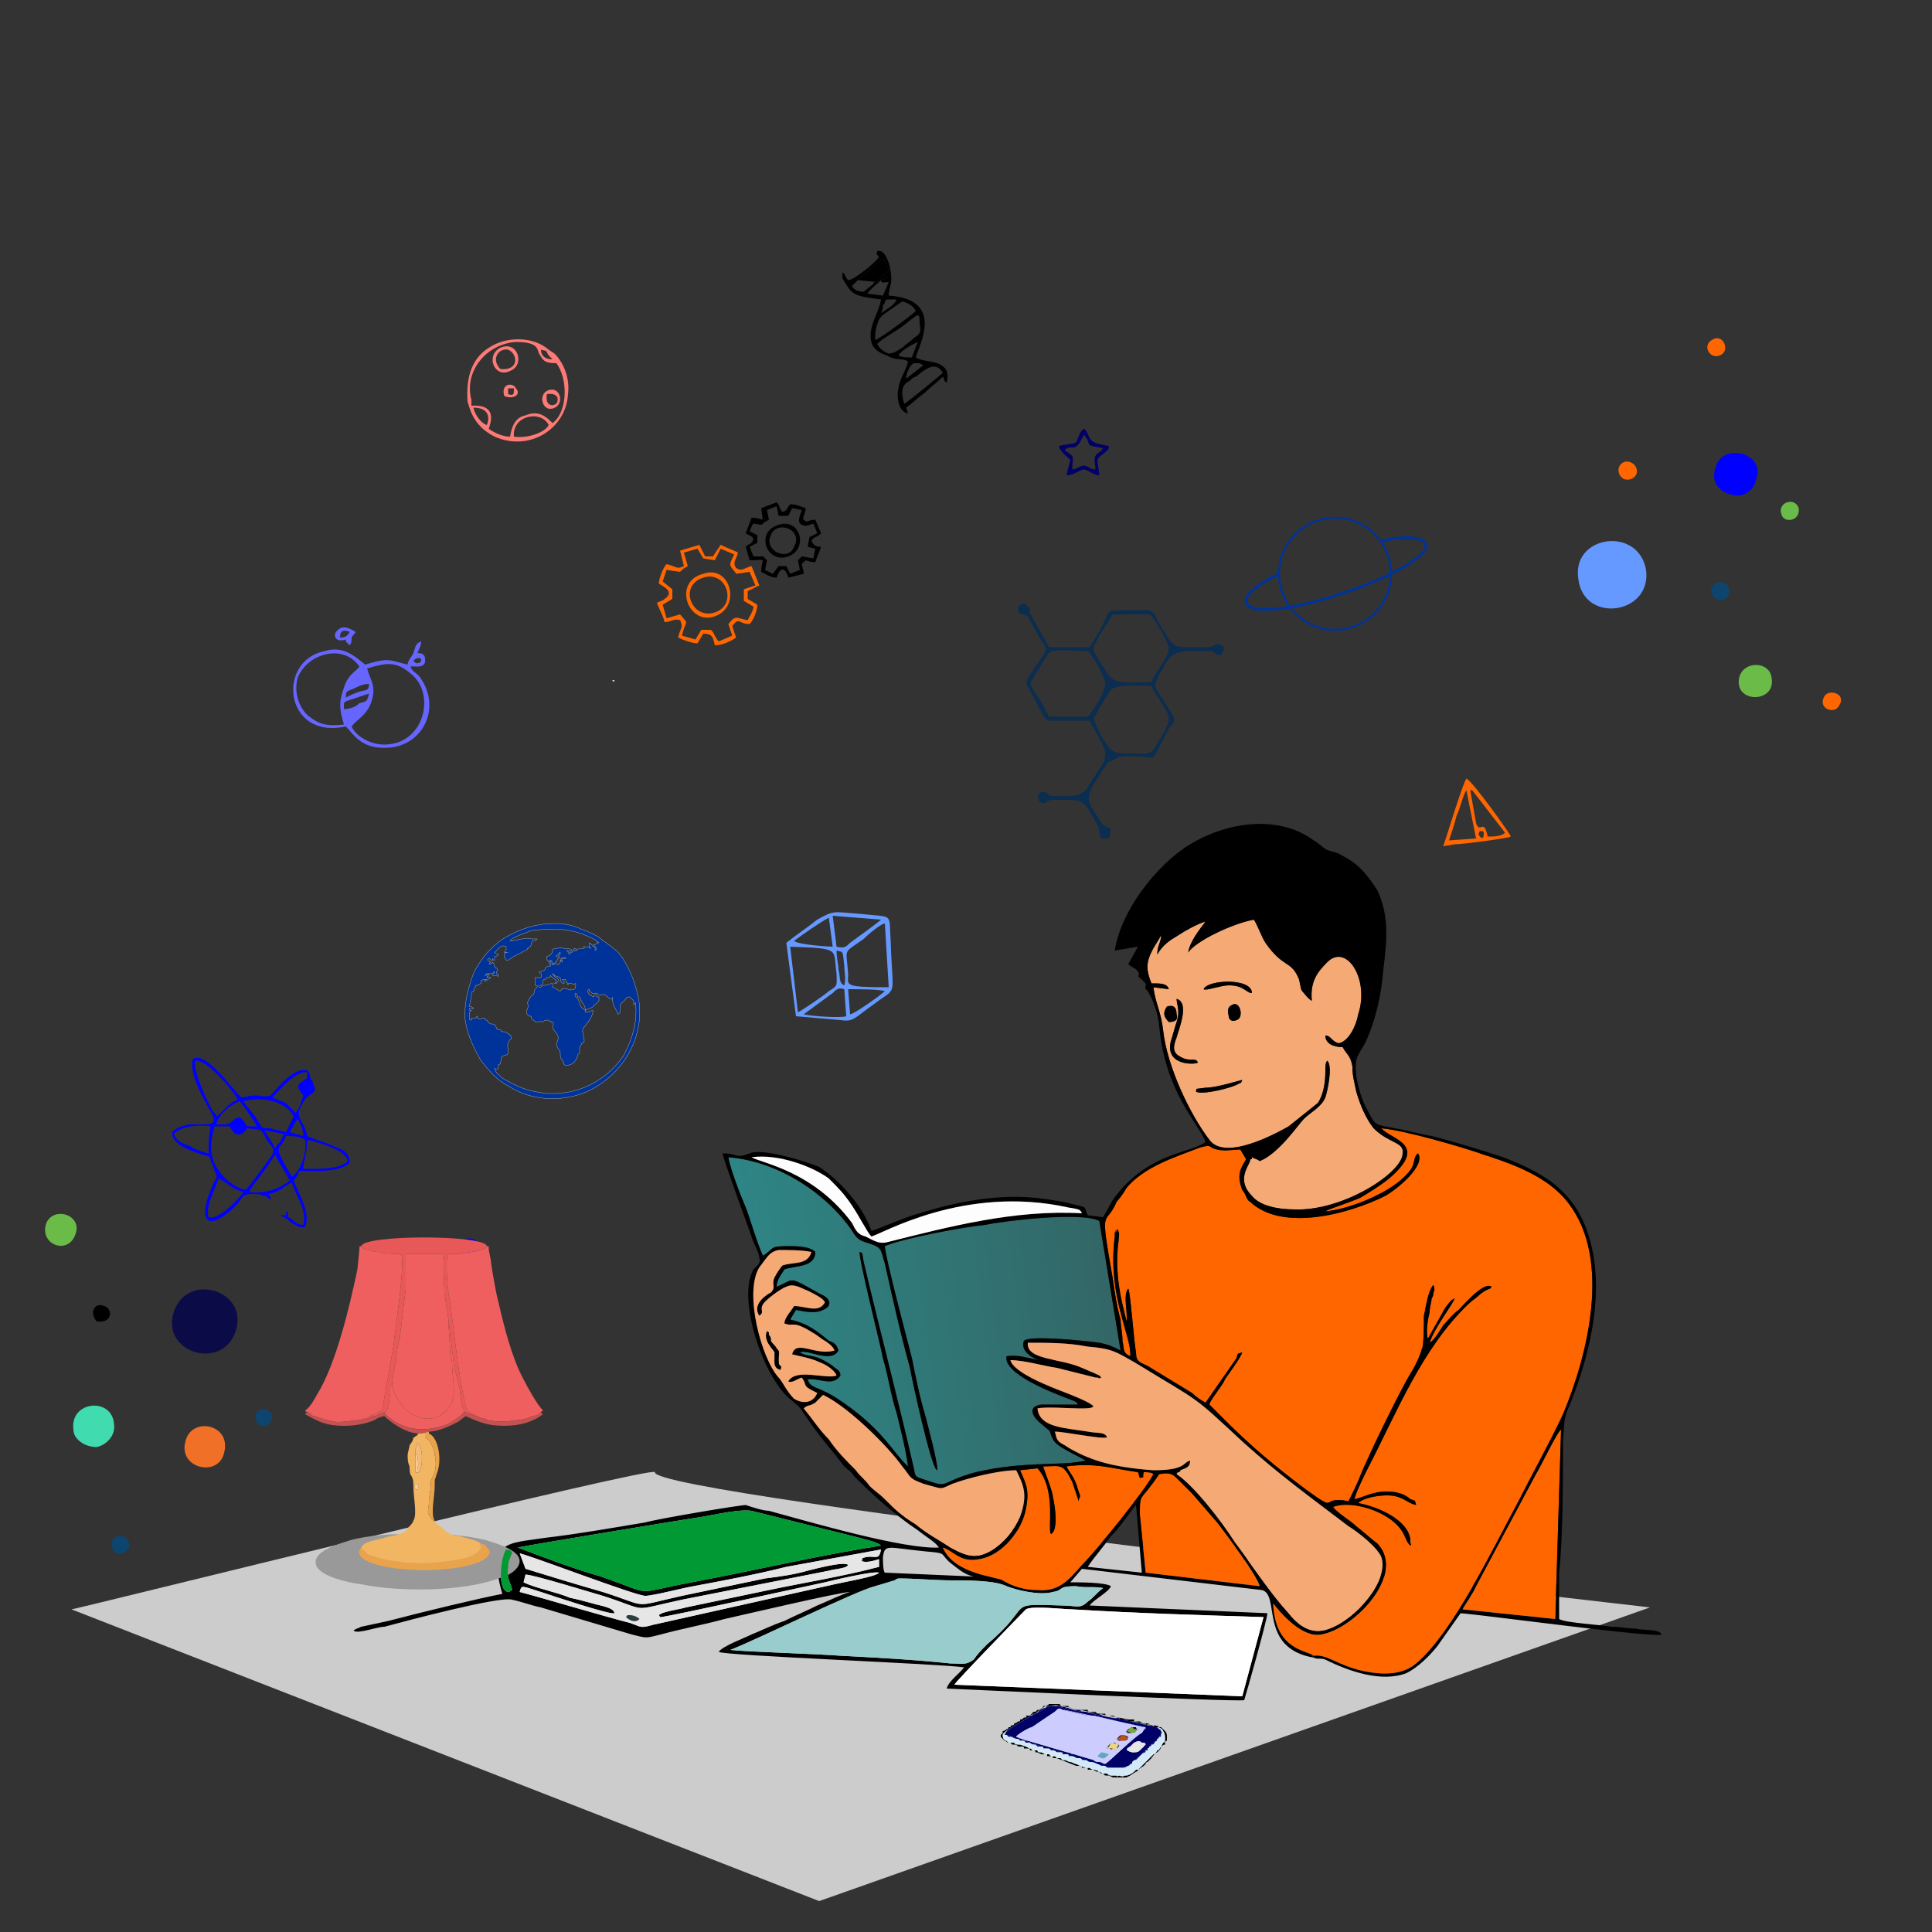 <?xml version="1.0" encoding="UTF-8"?>
<!DOCTYPE svg PUBLIC "-//W3C//DTD SVG 1.1//EN" "http://www.w3.org/Graphics/SVG/1.1/DTD/svg11.dtd">
<!-- Creator: CorelDRAW X7 -->
<svg xmlns="http://www.w3.org/2000/svg" xml:space="preserve" width="10in" height="10in" version="1.1" style="shape-rendering:geometricPrecision; text-rendering:geometricPrecision; image-rendering:optimizeQuality; fill-rule:evenodd; clip-rule:evenodd"
viewBox="0 0 1000 1000"
 xmlns:xlink="http://www.w3.org/1999/xlink">
 <rect x="0" y="0" width="1000" height="1000" fill="#333333" stroke="none"/>
 <defs>
  <style type="text/css">
   <![CDATA[
    .str2 {stroke:#003399;stroke-width:1.389}
    .str1 {stroke:#003399;stroke-width:1.042}
    .str3 {stroke:#CCCCCC;stroke-width:0.15}
    .str0 {stroke:#FD7A76;stroke-width:0.15}
    .fil19 {fill:none}
    .fil4 {fill:black}
    .fil17 {fill:#000066}
    .fil10 {fill:blue}
    .fil20 {fill:#003399}
    .fil43 {fill:#009933}
    .fil24 {fill:#020101}
    .fil33 {fill:#080904}
    .fil11 {fill:#0B0B47}
    .fil9 {fill:#0B2D50}
    .fil31 {fill:#0C0B0B}
    .fil18 {fill:#0E456E}
    .fil32 {fill:#130906}
    .fil22 {fill:#2E2E2E}
    .fil44 {fill:#2E3B41}
    .fil34 {fill:#326479}
    .fil15 {fill:#41DBB0}
    .fil25 {fill:#64A6C0}
    .fil12 {fill:#6666FF}
    .fil8 {fill:#6699FF}
    .fil16 {fill:#6BBB48}
    .fil28 {fill:#75AC35}
    .fil35 {fill:#999999}
    .fil6 {fill:#99CCCC}
    .fil27 {fill:#BD4E1A}
    .fil40 {fill:#C55151}
    .fil0 {fill:#CCCCCC}
    .fil23 {fill:#CCCCFF}
    .fil29 {fill:#D3E9F7}
    .fil21 {fill:#D8D8D8}
    .fil30 {fill:#E6E6E6}
    .fil37 {fill:#E85858}
    .fil39 {fill:#E9A34B}
    .fil26 {fill:#ECD682}
    .fil38 {fill:#EF5F5F}
    .fil14 {fill:#F17028}
    .fil36 {fill:#F2B562}
    .fil41 {fill:#F2BA76}
    .fil3 {fill:#F5A975}
    .fil42 {fill:#F8C992}
    .fil13 {fill:#FD7A76}
    .fil7 {fill:#FDFDFD}
    .fil1 {fill:#FF6600}
    .fil5 {fill:white}
    .fil2 {fill:url(#id0)}
   ]]>
  </style>
  <linearGradient id="id0" gradientUnits="userSpaceOnUse" x1="577.776" y1="671.341" x2="379.234" y2="696.159">
   <stop offset="0" style="stop-opacity:1; stop-color:#336666"/>
   <stop offset="1" style="stop-opacity:1; stop-color:#2E8787"/>
  </linearGradient>
 </defs>
 <g id="Layer_x0020_1">
  <path class="fil0" d="M37 833l387 151 430 -152c2,0 -518,-58 -515,-70 1,-4 -300,71 -302,71z"/>
  <path class="fil1" d="M578 622c-6,14 -9,0 -2,40 1,7 2,14 4,21 0,3 1,7 1,11 1,5 0,6 4,8 1,-10 -12,-31 -8,-62 0,0 0,-2 0,-2 2,-5 -1,3 1,-1l0 -1c2,2 1,4 1,6 -3,21 4,39 4,42 1,-4 -2,-14 1,-17 1,1 3,28 4,33 0,5 2,5 6,7l23 14c2,2 5,4 7,5l16 -23c1,-3 0,-2 3,-3 -1,3 -7,11 -9,14 -1,3 -8,11 -8,13l8 8c14,14 26,24 42,36 18,13 6,3 22,6 1,-2 5,-10 6,-13 4,-10 20,-43 26,-53 2,-3 5,-9 6,-13 1,-1 1,-13 1,-17 1,-4 2,-13 5,-16 0,1 1,2 0,4 0,0 0,2 -1,3 0,2 -1,4 -1,7 -1,4 -2,10 -1,14l9 -16c3,-4 3,-4 5,-5 -1,3 -11,16 -13,23 3,-2 5,-6 7,-9 2,-2 5,-6 8,-8 2,-2 13,-15 17,-12 -1,2 -1,0 -6,4 -2,2 -4,3 -6,5 -24,23 -37,56 -52,85 -2,4 -6,12 -7,16 5,-1 9,-4 17,-4 4,0 9,1 12,4 3,1 2,0 3,3 -5,-1 -7,-5 -15,-5 -4,0 -12,1 -15,4 11,2 26,9 27,19l0 1c0,2 1,1 0,2 -2,-2 -2,-3 -3,-5 -5,-12 -27,-19 -37,-15 2,3 9,7 12,10 4,3 7,6 11,9 15,16 -12,44 -29,47 -10,2 -21,-11 -25,-16 1,24 17,24 21,27 7,-1 12,5 26,8 10,2 20,2 27,-4 19,-16 40,-60 53,-84 7,-14 16,-30 23,-45 13,-31 25,-80 3,-109 -9,-12 -24,-19 -43,-25 -11,-4 -42,-13 -54,-14 5,6 25,8 4,26 -5,4 -10,7 -15,10 -7,3 -17,6 -18,7 12,-1 32,-9 41,-18 1,-1 3,-3 4,-5 1,-2 1,-6 3,-7 4,6 -10,18 -17,22 -18,9 -53,19 -70,3 -2,-1 -2,-4 -4,-6 -3,-8 -1,-11 2,-16l-3 -5c-4,0 -8,1 -12,0 -5,-1 -2,-3 -9,-1 -13,5 -29,10 -38,21 -1,2 -4,6 -5,7zm-26 137c2,4 4,5 6,12 0,0 1,3 1,3 0,1 0,1 -1,3 0,0 0,-1 0,-1l-3 -9c-5,-10 -6,-8 -15,-8 0,1 5,13 5,16 1,4 3,17 -1,19 -2,-2 3,-23 -7,-34l-9 1c3,7 5,10 3,20 -2,11 -12,24 -24,26 -10,2 -13,-4 -19,-6 6,14 28,15 31,17 5,3 11,5 18,5 11,1 16,-5 23,-13 8,-8 33,-39 37,-47 -1,-1 -3,-1 -5,-1 -1,4 1,2 -2,3 -1,-2 0,-1 -1,-3 -14,-2 -22,-5 -37,-3zm205 74l48 5 3 -98c-2,1 -11,20 -13,23l-31 58c-1,3 -6,10 -7,12zm-164 -19l59 7c-1,-5 -18,-28 -22,-33l-13 -15c-2,-2 -4,-4 -7,-7 -3,-3 -4,-4 -10,-3 -10,15 -10,9 -10,21 1,10 2,20 3,30z"/>
  <path class="fil2" d="M395 650c6,-4 3,-5 13,-5 4,0 11,0 14,3 0,8 -10,7 -16,9 -1,2 -4,5 -4,9 10,-4 5,-6 23,4 5,2 6,6 1,8 -4,2 -9,1 -14,0l-3 5c9,2 14,6 20,11 3,1 4,2 5,5 -4,7 -16,-1 -20,1 5,3 7,0 17,7 2,2 4,2 4,5 -4,6 -11,1 -17,2 2,5 4,3 14,9 25,16 30,29 38,36 -1,-8 -4,-20 -6,-28 -3,-9 -4,-18 -7,-28 -1,-6 -13,-53 -12,-55 2,1 1,0 2,5 8,34 18,72 26,107 1,5 0,4 9,7 9,3 5,0 23,-5 26,-6 44,-3 57,-6 -5,-3 -15,-7 -17,-11 -3,-6 1,-2 -6,-8 -4,-3 -8,-9 0,-10l19 0c-1,-2 -3,-2 -5,-3 -8,-3 -34,-13 -32,-22 6,-1 11,1 17,2 -4,-1 -10,-5 -8,-10 3,-3 32,0 39,1 5,1 7,2 11,4l-11 -67c-9,-5 -50,0 -59,2 -11,1 -43,7 -52,11 0,5 12,50 14,58 2,10 4,20 7,30 1,4 7,26 6,28 -3,-1 -13,-47 -14,-53 -5,-18 -9,-36 -13,-54 -2,-6 -1,-8 -7,-10 -6,-2 -7,-2 -10,-7 -13,-19 -38,-36 -64,-38 1,6 6,19 9,26 1,2 7,22 9,25z"/>
  <path class="fil3" d="M619 565c1,-2 -2,-1 5,-2 6,0 18,-4 19,-4 -1,2 0,1 -2,2 -3,2 -19,6 -22,4zm-14 -36c-3,-3 -3,-5 -1,-8 3,-1 5,0 5,4 1,3 -1,4 -4,4zm33 -9c4,-2 6,7 2,8 -2,1 -4,0 -4,-2 -1,-4 0,-5 2,-6zm-27 27c5,3 8,0 9,3 -1,1 -17,2 -14,-11 1,-3 2,-7 3,-10 2,-6 0,-9 0,-12 7,2 1,16 0,20 -2,5 -2,8 2,10zm12 -35c2,-5 25,-6 25,2 -3,0 -4,-4 -12,-4 -4,0 -12,3 -13,2zm-24 -18c0,-5 2,-6 2,-10 -2,4 -4,6 -6,11 -2,5 -1,9 1,14 5,0 8,0 9,3l-8 -1c1,8 4,13 5,22 2,19 14,44 24,57 8,11 34,-3 41,-7 5,-4 10,-8 15,-12 3,-4 4,-11 4,-16 0,-3 0,-5 1,-6 3,3 0,16 -1,19 -2,5 -8,8 -11,11 -3,3 -13,18 -23,22 -1,-1 -2,-1 -4,-2l0 1c-1,0 -1,0 -1,1 -1,3 -7,10 1,18 4,5 13,7 22,7 25,1 56,-19 56,-29 1,-6 -7,-5 -15,-13 -4,-5 -7,-12 -9,-19 -1,-5 -2,-8 -2,-13 -1,-6 -3,-6 -5,-10 -5,0 -9,-2 -9,-6 3,0 3,3 7,4 5,-1 9,-9 10,-15 6,-18 -6,-37 -16,-27 -5,5 -9,10 -8,20 -2,-1 -4,-4 -5,-5 -1,-1 -1,-5 -2,-7 -4,-9 -8,-5 -17,-18 -2,-3 -4,-9 -6,-12 -11,2 -30,11 -34,17 1,-6 6,-12 9,-16 -4,1 -11,5 -14,7 -5,3 -8,5 -11,10z"/>
  <path class="fil4" d="M643 878l-149 -6c0,-1 36,-38 37,-39 3,-2 20,0 24,0 33,2 66,3 99,4l-11 41zm-265 -24c13,-5 66,-31 75,-33l10 -3c2,-1 -1,0 2,-1 9,0 19,1 28,1 8,0 22,0 28,3 5,2 17,5 24,3 6,-1 2,-3 12,-3 4,1 10,0 14,1 -3,2 -5,5 -8,7 -4,4 -6,2 -13,2 -31,-1 -14,-1 -39,20 -3,3 -5,5 -7,8 -4,3 -6,2 -12,2 -19,-2 -38,-3 -57,-4 -13,-1 -48,-2 -57,-3zm80 -40c-1,-1 -1,-6 -1,-8 1,-7 2,-5 22,-3 12,1 7,1 13,6 4,3 7,6 12,7l-46 -2zm105 -3c4,-6 8,-10 12,-16 3,-2 11,-14 13,-16l3 35 -28 -3zm-117 -3c2,1 6,0 9,-1l0 4c-19,5 -38,8 -57,12l-43 9c-3,1 -12,2 -14,4 1,1 0,1 1,1 3,0 80,-17 85,-18 4,-1 25,-6 28,-5 -1,2 -19,5 -23,6l-94 21c-7,2 -6,1 -12,-1 -12,-3 -49,-14 -57,-16 1,-4 1,-3 11,0 6,2 36,12 38,11 0,-3 -8,-4 -11,-5 -4,-1 -7,-2 -12,-3 -7,-3 -18,-5 -24,-8l1 -4c4,0 33,9 40,11 25,8 13,8 41,2l76 -15c3,-1 9,-1 10,-3 -2,-2 -17,2 -21,3 -7,2 -14,3 -22,4 -14,3 -29,6 -43,9 -27,6 -16,6 -41,-2 -14,-4 -27,-8 -40,-12l-3 -8c8,2 60,22 65,22 4,0 19,-4 25,-5 16,-3 32,-6 48,-10l49 -9c-1,6 -3,3 -8,4 -3,1 -1,0 -2,2zm-182 16c-7,1 -5,-18 -2,-22 6,1 1,3 1,9 -1,7 2,9 2,12 0,0 -1,1 -1,0 0,0 0,1 0,1zm4 -23c4,-1 89,-15 96,-16 6,-1 19,-4 25,-3l56 14c3,1 9,2 11,4 -32,5 -66,13 -98,19 -32,6 -18,7 -47,-3 -14,-4 -30,-10 -43,-15zm325 13c-1,-10 -2,-20 -3,-30 0,-12 0,-6 10,-21 6,-1 7,0 10,3 3,3 5,5 7,7l13 15c4,5 21,28 22,33l-59 -7zm-35 -38c0,0 0,1 0,1 1,-2 1,-2 1,-3 0,0 -1,-3 -1,-3 -2,-7 -4,-8 -6,-12 15,-2 23,1 37,3 1,2 0,1 1,3 3,-1 1,1 2,-3 2,0 4,0 5,1 -4,8 -29,39 -37,47 -7,8 -12,14 -23,13 -7,0 -13,-2 -18,-5 -3,-2 -25,-3 -31,-17 6,2 9,8 19,6 12,-2 22,-15 24,-26 2,-10 0,-13 -3,-20l9 -1c10,11 5,32 7,34 4,-2 2,-15 1,-19 0,-3 -5,-15 -5,-16 9,0 10,-2 15,8l3 9zm-30 9c-3,7 -8,13 -14,17 -8,5 -13,4 -22,-1 -6,-4 -12,-7 -18,-12 -8,-5 -10,-7 -16,-13 -3,-3 -5,-4 -8,-7 -2,-3 -5,-5 -7,-8 -5,-5 -10,-10 -14,-16 -5,-5 -8,-10 -13,-16 2,-2 3,-1 6,-3 1,-1 2,-2 4,-4 13,6 34,27 41,37 5,6 3,6 11,9 11,3 8,3 15,0 8,-3 24,-7 33,-7 4,8 6,13 2,24zm39 -72c3,0 1,1 3,0 -2,-2 1,0 -3,-2l-7 -3c-11,-5 -29,-4 -28,-13 11,0 21,0 31,2 13,1 15,3 24,8 36,22 29,16 57,42 19,17 33,27 54,43 5,3 15,11 17,16 4,12 -13,32 -27,37 -10,4 -17,-3 -21,-8 -10,-11 -19,-25 -28,-37 -7,-11 -21,-29 -30,-35 1,-2 0,0 1,-1 0,0 1,0 1,-1 2,-1 5,-1 5,-5 -4,1 -2,5 -19,5 -14,-1 -27,-3 -39,-9 -2,-1 -4,-2 -7,-4 -4,-2 -4,-3 -5,-7 5,0 24,4 27,3 -1,-3 -5,-2 -10,-3 -12,-2 -25,-2 -26,-12 4,-1 17,0 22,0 3,0 6,0 7,-1 -2,-3 -20,-9 -24,-11 -5,-2 -18,-8 -19,-13 7,0 17,3 24,4l20 5zm-144 8c-2,5 -7,6 -12,3 -4,-4 -6,-9 -8,-11 -9,-10 -18,-44 -10,-57 4,-5 5,-8 10,-9 5,0 12,0 17,1 -2,7 -9,5 -15,7 -1,1 -3,4 -4,6 -2,4 1,5 -2,8 -2,1 -10,6 -6,12 3,-2 0,-3 2,-6 1,-2 9,-8 12,-9 4,-2 8,1 11,2 4,2 8,4 9,6 -3,6 -10,2 -16,2 -1,2 -5,6 -5,9 5,2 4,-2 15,5 2,1 4,3 6,4 3,2 4,3 5,5 -10,3 -20,-6 -22,2 4,1 10,2 14,4 3,1 8,4 9,7 -6,2 -21,-4 -25,3 2,1 4,-1 7,-2 3,4 0,4 6,7l2 1zm-15 -76c-10,0 -7,1 -13,5 -2,-3 -8,-23 -9,-25 -3,-7 -8,-20 -9,-26 26,2 51,19 64,38 3,5 4,5 10,7 6,2 5,4 7,10 4,18 8,36 13,54 1,6 11,52 14,53 1,-2 -5,-24 -6,-28 -3,-10 -5,-20 -7,-30 -2,-8 -14,-53 -14,-58 9,-4 41,-10 52,-11 9,-2 50,-7 59,-2l11 67c-4,-2 -6,-3 -11,-4 -7,-1 -36,-4 -39,-1 -2,5 4,9 8,10 -6,-1 -11,-3 -17,-2 -2,9 24,19 32,22 2,1 4,1 5,3l-19 0c-8,1 -4,7 0,10 7,6 3,2 6,8 2,4 12,8 17,11 -13,3 -31,0 -57,6 -18,5 -14,8 -23,5 -9,-3 -8,-2 -9,-7 -8,-35 -18,-73 -26,-107 -1,-5 0,-4 -2,-5 -1,2 11,49 12,55 3,10 4,19 7,28 2,8 5,20 6,28 -8,-7 -13,-20 -38,-36 -10,-6 -12,-4 -14,-9 6,-1 13,4 17,-2 0,-3 -2,-3 -4,-5 -10,-7 -12,-4 -17,-7 4,-2 16,6 20,-1 -1,-3 -2,-4 -5,-5 -6,-5 -11,-9 -20,-11l3 -5c5,1 10,2 14,0 5,-2 4,-6 -1,-8 -18,-10 -13,-8 -23,-4 0,-4 3,-7 4,-9 6,-2 16,-1 16,-9 -3,-3 -10,-3 -14,-3zm152 -17c-35,-2 -69,7 -101,15 -4,1 -7,-1 -11,-3 -4,-1 -5,-3 -7,-7 -20,-27 -47,-31 -52,-34 0,0 0,0 0,0 0,0 0,0 0,0 14,-2 32,5 40,11 5,5 8,8 12,14 4,6 8,14 10,16 5,-1 48,-27 102,-15 6,1 6,1 7,3zm-278 168c-19,3 -30,1 -22,29 -11,2 -44,10 -59,14l-14 3c-2,1 -3,1 -4,2 2,2 12,-2 16,-2 11,-3 60,-16 66,-14 5,1 10,3 15,4l47 14c8,2 7,2 15,0 11,-3 22,-5 33,-8 9,-2 60,-14 65,-14 -4,1 -12,5 -17,7 -6,3 -11,5 -17,8 -6,2 -12,5 -17,7 -4,2 -15,6 -17,9 3,2 112,6 127,8 -2,3 -8,7 -9,11 2,0 148,7 154,6 1,-3 12,-42 12,-45l-92 -4c2,-3 10,-7 11,-10 -3,-2 -16,-2 -21,-2l6 -7 93 11c10,2 -2,30 27,35 -2,-2 2,-1 -2,-1 1,0 0,0 2,0 -4,-3 -20,-3 -21,-27 4,5 15,18 25,16 17,-3 44,-31 29,-47 -4,-3 -7,-6 -11,-9 -3,-3 -10,-7 -12,-10 10,-4 32,3 37,15 1,2 1,3 3,5 1,-1 0,0 0,-2l0 -1c-1,-10 -16,-17 -27,-19 3,-3 11,-4 15,-4 8,0 10,4 15,5 -1,-3 0,-2 -3,-3 -3,-3 -8,-4 -12,-4 -8,0 -12,3 -17,4 1,-4 5,-12 7,-16 15,-29 28,-62 52,-85 2,-2 4,-3 6,-5 5,-4 5,-2 6,-4 -4,-3 -15,10 -17,12 -3,2 -6,6 -8,8 -2,3 -4,7 -7,9 2,-7 12,-20 13,-23 -2,1 -2,1 -5,5l-9 16c-1,-4 0,-10 1,-14 0,-3 1,-5 1,-7 1,-1 1,-3 1,-3 1,-2 0,-3 0,-4 -3,3 -4,12 -5,16 0,4 0,16 -1,17 -1,4 -4,10 -6,13 -6,10 -22,43 -26,53 -1,3 -5,11 -6,13 -16,-3 -4,7 -22,-6 -16,-12 -28,-22 -42,-36l-8 -8c0,-2 7,-10 8,-13 2,-3 8,-11 9,-14 -3,1 -2,0 -3,3l-16 23c-2,-1 -5,-3 -7,-5l-23 -14c-4,-2 -6,-2 -6,-7 -1,-5 -3,-32 -4,-33 -3,3 0,13 -1,17 0,-3 -7,-21 -4,-42 0,-2 1,-4 -1,-6l0 1c-2,4 1,-4 -1,1 0,0 0,2 0,2 -4,31 9,52 8,62 -4,-2 -3,-3 -4,-8 0,-4 -1,-8 -1,-11 -2,-7 -3,-14 -4,-21 -7,-40 -4,-26 2,-40 0,-2 0,-1 -2,-1l-5 9 -8 -1c-2,-4 0,-4 -5,-5 -7,-2 -13,-3 -22,-4 -20,-2 -41,2 -60,8 -8,2 -23,9 -25,9 -4,-12 -16,-26 -27,-33 -7,-3 -30,-10 -36,-7 -8,3 -5,0 -14,0 1,5 13,37 16,46 1,2 3,6 3,8 1,3 -1,4 -3,6 -9,16 6,58 20,68 2,2 3,2 5,5 10,15 12,16 22,29 2,2 4,3 5,5 10,10 21,20 33,28 5,4 9,6 11,9 -18,1 -66,-13 -88,-19 -3,0 -9,-2 -12,-3 -3,0 -45,7 -52,9 -18,3 -35,6 -52,8z"/>
  <path class="fil4" d="M757 833c1,-2 6,-9 7,-12l31 -58c2,-3 11,-22 13,-23l-3 98 -48 -5zm-158 -339c3,-5 6,-7 11,-10 3,-2 10,-6 14,-7 -3,4 -8,10 -9,16 4,-6 23,-15 34,-17 2,3 4,9 6,12 9,13 13,9 17,18 1,2 1,6 2,7 1,1 3,4 5,5 -1,-10 3,-15 8,-20 10,-10 22,9 16,27 -1,6 -5,14 -10,15 -4,-1 -4,-4 -7,-4 0,4 4,6 9,6 2,4 4,4 5,10 0,5 1,8 2,13 2,7 5,14 9,19 8,8 16,7 15,13 0,10 -31,30 -56,29 -9,0 -18,-2 -22,-7 -8,-8 -2,-15 -1,-18 0,-1 0,-1 1,-1l0 -1c2,1 3,1 4,2 10,-4 20,-19 23,-22 3,-3 9,-6 11,-11 1,-3 4,-16 1,-19 -1,1 -1,3 -1,6 0,5 -1,12 -4,16 -5,4 -10,8 -15,12 -7,4 -33,18 -41,7 -10,-13 -22,-38 -24,-57 -1,-9 -4,-14 -5,-22l8 1c-1,-3 -4,-3 -9,-3 -2,-5 -3,-9 -1,-14 2,-5 4,-7 6,-11 0,4 -2,5 -2,10zm-23 127c2,0 2,-1 2,1 1,-1 4,-5 5,-7 9,-11 25,-16 38,-21 7,-2 4,0 9,1 4,1 8,0 12,0l3 5c-3,5 -5,8 -2,16 2,2 2,5 4,6 17,16 52,6 70,-3 7,-4 21,-16 17,-22 -2,1 -2,5 -3,7 -1,2 -3,4 -4,5 -9,9 -29,17 -41,18 1,-1 11,-4 18,-7 5,-3 10,-6 15,-10 21,-18 1,-20 -4,-26 12,1 43,10 54,14 19,6 34,13 43,25 22,29 10,78 -3,109 -7,15 -16,31 -23,45 -13,24 -34,68 -53,84 -7,6 -17,6 -27,4 -14,-3 -19,-9 -26,-8 -2,0 -1,0 -2,0 4,0 0,-1 2,1 2,1 3,0 6,1 12,6 29,12 42,7 6,-3 12,-9 16,-14l12 -17c13,1 101,13 104,11 -1,-3 -10,-2 -13,-3 -4,0 -8,-1 -13,-1 -5,-1 -24,-2 -27,-4l0 -24c2,-18 2,-48 2,-68 1,-12 0,-11 4,-20 9,-23 17,-53 11,-80 -6,-27 -22,-38 -46,-47 -12,-4 -25,-8 -37,-11 -6,-1 -13,-3 -19,-4 -10,-2 -10,-1 -14,-9 -3,-5 -5,-12 -6,-18 -1,-11 1,-10 5,-18 5,-11 8,-24 9,-37 2,-16 3,-28 -3,-41 -5,-8 -10,-14 -18,-18 -3,-2 -5,-2 -8,-3 -2,-1 -5,-4 -7,-5 -19,-14 -46,-9 -64,2 -18,11 -36,35 -39,55l12 -2 -5 9c2,2 4,2 5,4 2,3 -2,1 2,4 4,4 1,2 2,5 1,0 6,9 7,19 3,34 20,50 24,60 -7,6 -30,5 -48,30z"/>
  <path class="fil3" d="M570 713c-2,1 0,0 -3,0l-20 -5c-7,-1 -17,-4 -24,-4 1,5 14,11 19,13 4,2 22,8 24,11 -1,1 -4,1 -7,1 -5,0 -18,-1 -22,0 1,10 14,10 26,12 5,1 9,0 10,3 -3,1 -22,-3 -27,-3 1,4 1,5 5,7 3,2 5,3 7,4 12,6 25,8 39,9 17,0 15,-4 19,-5 0,4 -3,4 -5,5 0,1 -1,1 -1,1 -1,1 0,-1 -1,1 9,6 23,24 30,35 9,12 18,26 28,37 4,5 11,12 21,8 14,-5 31,-25 27,-37 -2,-5 -12,-13 -17,-16 -21,-16 -35,-26 -54,-43 -28,-26 -21,-20 -57,-42 -9,-5 -11,-7 -24,-8 -10,-2 -20,-2 -31,-2 -1,9 17,8 28,13l7 3c4,2 1,0 3,2z"/>
  <path class="fil5" d="M654 837c-33,-1 -66,-2 -99,-4 -4,0 -21,-2 -24,0 -1,1 -37,38 -37,39l149 6 11 -41z"/>
  <path class="fil6" d="M378 854c9,1 44,2 57,3 19,1 38,2 57,4 6,0 8,1 12,-2 2,-3 4,-5 7,-8 25,-21 8,-21 39,-20 7,0 9,2 13,-2 3,-2 5,-5 8,-7 -4,-1 -10,0 -14,-1 -10,0 -6,2 -12,3 -7,2 -19,-1 -24,-3 -6,-3 -20,-3 -28,-3 -9,0 -19,-1 -28,-1 -3,1 0,0 -2,1l-10 3c-9,2 -62,28 -75,33z"/>
  <path class="fil3" d="M416 729c5,6 8,11 13,16 4,6 9,11 14,16 2,3 5,5 7,8 3,3 5,4 8,7 6,6 8,8 16,13 6,5 12,8 18,12 9,5 14,6 22,1 6,-4 11,-10 14,-17 4,-11 2,-16 -2,-24 -9,0 -25,4 -33,7 -7,3 -4,3 -15,0 -8,-3 -6,-3 -11,-9 -7,-10 -28,-31 -41,-37 -2,2 -3,3 -4,4 -3,2 -4,1 -6,3z"/>
  <path class="fil3" d="M397 689c1,1 1,0 1,2 1,1 1,2 1,3 1,2 2,2 3,4 2,2 1,2 1,6 0,5 2,1 1,5 -4,-1 -3,-4 -3,-9 -1,-2 -6,-6 -4,-11zm26 32l-2 -1c-6,-3 -3,-3 -6,-7 -3,1 -5,3 -7,2 4,-7 19,-1 25,-3 -1,-3 -6,-6 -9,-7 -4,-2 -10,-3 -14,-4 2,-8 12,1 22,-2 -1,-2 -2,-3 -5,-5 -2,-1 -4,-3 -6,-4 -11,-7 -10,-3 -15,-5 0,-3 4,-7 5,-9 6,0 13,4 16,-2 -1,-2 -5,-4 -9,-6 -3,-1 -7,-4 -11,-2 -3,1 -11,7 -12,9 -2,3 1,4 -2,6 -4,-6 4,-11 6,-12 3,-3 0,-4 2,-8 1,-2 3,-5 4,-6 6,-2 13,0 15,-7 -5,-1 -12,-1 -17,-1 -5,1 -6,4 -10,9 -8,13 1,47 10,57 2,2 4,7 8,11 5,3 10,2 12,-3z"/>
  <path class="fil7" d="M560 628c-1,-2 -1,-2 -7,-3 -54,-12 -97,14 -102,15 -2,-2 -6,-10 -10,-16 -4,-6 -7,-9 -12,-14 -8,-6 -26,-13 -40,-11 0,0 0,0 0,0 0,0 0,0 0,0 5,3 32,7 52,34 2,4 3,6 7,7 4,2 7,4 11,3 32,-8 66,-17 101,-15z"/>
  <path class="fil8" d="M817 300c3,23 38,18 35,-5 -4,-23 -39,-18 -35,5z"/>
  <path class="fil9" d="M566 372c1,-2 8,-14 9,-15 4,-3 14,-2 21,-2 2,5 9,13 9,17 1,2 -6,13 -8,16 -2,3 -6,2 -10,2 -12,0 -11,0 -17,-9 -1,-2 -3,-6 -4,-9zm-23 -1c-2,-4 -4,-8 -7,-12 -4,-7 -3,-4 1,-12 2,-2 5,-10 8,-10 4,-1 14,0 18,0 3,3 9,13 9,17 0,4 -6,14 -9,17l-20 0zm53 -18c-22,1 -20,0 -27,-11 -4,-7 -4,-5 0,-13 2,-3 5,-8 7,-11l19 0c3,2 9,14 10,17 0,6 -7,12 -9,18zm-54 20l22 0c1,2 8,14 8,16 0,2 0,4 -1,6l-9 14c-5,4 -9,3 -17,3 -4,0 -2,-3 -6,-2 -2,1 -2,3 -1,5 4,2 3,-1 7,-1 17,0 15,-1 23,13 2,3 0,3 2,7l4 0 1 -5c-6,-3 -2,1 -10,-11 -4,-7 1,-11 6,-20 1,0 2,-3 2,-3l4 -2c4,-3 14,-1 20,-1 2,-3 6,-11 8,-15 2,-3 4,-3 2,-7l-9 -14c-1,-3 5,-12 7,-15 4,-5 12,-4 20,-4 6,0 2,2 7,2 1,-2 3,-4 0,-5 -3,-2 -3,1 -7,1 -20,0 -16,2 -26,-14 -3,-7 -3,-5 -22,-5 -4,0 -4,3 -7,9 -2,3 -4,7 -6,10l-21 0 -9 -16c-2,-3 0,-4 -2,-5 -2,-3 -5,-1 -5,1 0,4 2,2 5,4 1,2 5,9 6,11 5,8 5,4 -6,21 -1,3 -1,3 1,6 2,4 7,14 9,16z"/>
  <path class="fil10" d="M108 630c-2,-6 4,-15 5,-20 5,2 6,5 13,7 -2,3 -13,15 -18,13zm21 -13c1,-3 10,-13 13,-19 1,0 0,-1 1,1l7 12c-5,4 -12,7 -21,6zm32 -12l-4 0c0,-4 2,-8 2,-15 5,1 20,5 21,11 -4,4 -13,4 -19,4zm-13 -17c3,0 7,0 10,2 1,7 -3,17 -7,19 -11,-19 -6,-12 -3,-21zm-37 -5l8 0c4,9 9,1 9,1 8,1 7,0 10,6 3,4 5,5 2,9 -3,4 -10,14 -13,17 -7,-2 -12,-7 -15,-12 -4,-7 -3,-13 -1,-21zm26 2l10 2c-1,2 -1,2 -2,4l-2 2c0,1 0,1 -1,1 -1,-3 -3,-5 -5,-9zm13 1l4 -7c1,2 3,5 3,9l-7 -2zm-42 11c-4,-1 -7,-2 -10,-4 -4,-1 -7,-3 -8,-6 3,-4 13,-5 19,-4 -1,6 -1,7 -1,14zm4 -15c1,-5 7,-10 12,-12 2,2 8,11 9,13 -8,0 -4,0 -8,-4 -4,-2 -4,3 -9,3 -1,0 -3,0 -4,0zm28 2c-5,0 -4,0 -6,-3 -2,-4 -7,-9 -8,-11 11,-3 23,1 26,8l-4 8c-3,-1 -5,-1 -8,-2zm1 -16c3,-3 12,-14 18,-13l0 3c-4,3 -7,3 -2,9 -1,3 -2,7 -4,9 -2,-2 -3,-3 -5,-5 -2,-1 -5,-2 -7,-3zm-40 -19c6,-1 20,16 22,20 -6,3 -6,5 -11,9 0,0 0,0 0,0 0,-1 0,-1 0,-1l-1 -1c0,0 -1,-1 -1,-1 -3,-6 -10,-20 -9,-26zm39 72l0 0c0,-2 0,-1 -1,-3 6,-1 8,-4 12,-6 2,7 8,14 6,22 -4,0 -5,-3 -8,-4l0 -3c-2,2 -1,-2 -1,2l-3 0c3,2 0,-1 6,4 2,1 4,3 7,2 3,-8 -4,-18 -6,-24 2,-2 2,-3 3,-5 9,0 20,1 26,-4 0,-6 -4,-7 -9,-9 -4,-2 -9,-3 -13,-5 -2,-10 -8,-9 -1,-19 2,-3 7,-3 4,-8 0,-2 0,-1 -1,-2 -1,-2 0,-3 -2,-5 -7,-2 -16,10 -19,13 -3,1 -5,0 -8,0 -3,0 -5,1 -7,1 -4,-3 -18,-24 -25,-20 -2,5 2,14 4,18 6,12 10,15 3,16l-9 0c-5,1 -7,2 -9,4 0,7 11,10 17,12 4,1 2,1 4,5 3,9 3,3 -1,13 -8,20 2,20 14,7 2,-2 2,-5 7,-5 2,0 6,0 6,1 3,0 2,1 4,2z"/>
  <path class="fil11" d="M122 689c7,-21 -25,-31 -32,-10 -7,21 25,31 32,10z"/>
  <path class="fil12" d="M178 367l0 -3c1,-1 0,0 1,-1l12 -4c-1,4 -1,4 -5,5 -2,2 -5,3 -8,3zm1 -6c0,-4 1,-3 5,-5 2,-1 4,-2 7,-2 0,4 -2,3 -5,4 -3,1 -5,2 -7,3zm11 -15c10,-3 15,-4 23,3 12,10 7,33 -10,36 -10,2 -19,-4 -21,-9 3,-4 7,-5 10,-12 3,-9 0,-11 -2,-18zm-12 29c-9,1 -13,0 -19,-5 -4,-4 -7,-11 -5,-19 5,-13 24,-18 32,-6 -1,2 -6,4 -8,11 -3,8 -2,12 0,19zm36 -33c1,-1 2,-2 4,-1 0,1 0,2 -1,2 -2,1 -3,-1 -3,-1zm2 -4c1,-2 2,-4 2,-6 -3,1 -3,3 -4,6 -1,2 -3,4 -3,6 -9,-2 -9,-4 -22,0 -5,-4 -11,-10 -21,-7 -25,5 -21,46 11,39 4,4 8,12 22,11 18,-1 28,-21 16,-37 -2,-2 -4,-3 -4,-4 -3,-3 8,2 7,-5 0,-3 -3,-3 -4,-3z"/>
  <path class="fil8" d="M437 512l1 14c-3,1 -18,0 -22,-1l15 -11c2,-2 3,-3 6,-2zm3 13l-1 -13c5,0 16,0 19,1 -2,2 -16,12 -18,12zm-7 -33c4,1 3,0 4,8 0,3 1,7 0,10 -3,-1 -2,-5 -3,-8 0,-3 -1,-6 -1,-10zm25 -14l2 33c-24,0 -21,-1 -21,-7 -1,-14 -3,-10 8,-18 2,-2 9,-8 11,-8zm-49 12c27,1 22,1 24,14 0,6 1,6 -4,9 -2,2 -14,10 -16,11l-4 -34zm2 -3c4,-3 14,-10 18,-12l2 15c-2,0 -18,-1 -20,-3zm22 3l-2 -16 25 2c-2,2 -12,9 -16,12 -2,2 -3,3 -7,2zm-26 -2l5 38 23 2c7,1 7,-1 17,-8 13,-10 10,-2 9,-33 -1,-15 2,-12 -16,-14 -14,-1 -13,-2 -22,3 -5,4 -11,8 -16,12z"/>
  <path class="fil4" d="M468 209c-2,-7 -1,-10 3,-12 1,-1 2,-2 3,-2 4,-3 10,-9 14,-2 -1,1 -18,15 -20,16zm1 -13c0,-3 2,-7 4,-8l3 0c2,1 1,1 2,1l-9 7zm-4 -12c2,-3 6,-5 10,-7l-3 8c-3,0 -5,0 -7,-1zm-11 -6c3,-3 9,-6 13,-9 9,-7 9,-8 9,-1 1,4 0,5 -3,7 -2,2 -4,3 -6,5 -2,1 -4,3 -7,3 -3,-1 -5,-3 -6,-5zm-1 -2c0,-3 0,-5 1,-8 1,-3 1,-3 3,-5 3,-2 7,-5 10,-7 4,1 6,3 7,5 -2,2 -18,14 -21,15zm3 -14c1,-2 1,-3 1,-4 1,-1 1,-1 1,-2 1,-1 1,-1 1,-1l5 0c-1,3 -5,5 -8,7zm0 -17l4 -2 0 3 -3 7 -8 -1c1,-2 5,-5 7,-7zm-2 1l-1 0c0,0 -1,0 -1,1 0,0 0,0 0,0l-5 4c-3,0 -5,-1 -6,-3l3 -3c1,-1 11,-10 13,-11 2,2 2,3 3,6 -2,2 -4,3 -6,6zm-18 -2c5,8 4,9 20,11 -1,7 -7,14 -5,22 1,4 5,6 8,7 5,3 7,1 11,3 -1,5 -4,8 -5,14 -1,5 0,12 5,13l-1 -3c4,-3 6,-5 10,-8 3,-3 6,-5 9,-8 1,1 0,2 2,3 0,0 0,-1 0,0 0,0 1,-3 0,-6 -3,-6 -11,-4 -16,-7 2,-7 15,-30 -14,-32 0,-5 3,-6 0,-17 -1,-3 -3,-7 -6,-6 0,1 -1,1 1,3 0,0 0,0 0,0 -2,3 -13,12 -16,12 -2,-2 -1,-3 -3,-4l0 3z"/>
  <path class="fil13" d="M266 226c-1,-11 14,-14 18,-6 -2,4 -11,7 -18,6zm-21 -15c7,0 9,4 7,9 -3,-1 -6,-5 -7,-9zm34 -28c2,3 2,5 9,5 6,8 6,25 -2,31 -3,-3 -7,-7 -14,-4 -5,1 -7,5 -8,11 -4,0 -8,-2 -11,-4 0,-1 6,-13 -9,-12l0 -3c-4,-15 8,-29 23,-30 12,0 11,4 12,6zm5 1c1,1 1,1 2,2 -4,0 -6,-2 -6,-5 4,1 2,0 4,3zm-42 24c1,2 2,12 14,18 18,8 37,-4 38,-22 1,-8 -2,-16 -7,-21l-3 -2c-8,-7 -22,-7 -31,-1 -8,5 -12,14 -11,28z"/>
  <path class="fil10" d="M909 248c5,-14 -18,-19 -21,-6 -3,8 3,13 8,14 6,2 12,-2 13,-8z"/>
  <path class="fil14" d="M116 752c4,-15 -17,-19 -20,-6 -4,14 17,19 20,6z"/>
  <path class="fil15" d="M38 740c0,5 6,9 12,9 5,-1 10,-6 9,-12 -1,-14 -23,-12 -21,3z"/>
  <path class="fil1" d="M750 435c1,-3 3,-9 4,-13 2,-4 3,-10 5,-13l5 25 -14 1zm18 -4c0,4 -1,2 -1,3 -2,-2 -2,-2 -1,-4 1,1 1,-1 2,1zm-6 -22l17 22c-2,2 -6,2 -9,2 -2,-10 -4,-1 -6,-7l-3 -17c0,0 1,0 1,0zm-13 23l-2 6 6 -1c4,0 27,-3 29,-4 0,-1 -20,-29 -23,-30 -2,3 -9,26 -10,29z"/>
  <path class="fil16" d="M900 354c1,10 19,9 17,-3 -1,-10 -18,-9 -17,3z"/>
  <path class="fil16" d="M39 639c4,-10 -11,-15 -15,-6 -4,11 11,17 15,6z"/>
  <path class="fil17" d="M561 225c5,6 -1,5 10,7 -2,3 -3,2 -4,4 -1,2 0,4 0,7 -3,0 -4,-2 -6,-2 -2,0 -4,2 -6,2 0,-7 2,-6 -4,-10 4,-4 5,3 10,-8zm-13 6c1,3 4,5 6,7l-2 8c4,0 7,-3 9,-3 2,0 5,3 8,3 -1,-9 -2,-8 2,-11 2,-2 3,-2 3,-4 -3,-1 -7,-1 -9,-3 -2,-2 -2,-5 -4,-6 -2,1 -3,5 -4,7 -2,1 -7,1 -9,2z"/>
  <g id="_2680382986160">
   <path class="fil1" d="M354 286l7 -2 3 5 6 1 3 -6 7 3c-1,2 -2,4 -2,5 0,2 2,3 3,5l7 -1 3 7 -6 2 0 6 5 3c0,2 -2,5 -3,7 -6,-1 -6,-3 -10,2l2 6 -7 3c-2,-2 -2,-4 -4,-6l-5 0 -3 5 -7 -2c2,-9 4,-5 -1,-11l-7 2 -2 -7 5 -3 0 -5 -5 -4 2 -6 7 1c1,-1 2,-2 4,-3l-2 -7zm-2 -1l2 8c-4,2 -4,0 -9,-1 -2,2 -4,8 -4,10 1,1 9,4 3,8 -1,1 -2,1 -4,2 1,3 3,6 4,10 3,0 5,-2 8,-1 2,4 0,4 -1,9 2,1 7,3 10,3l3 -5c5,0 5,2 6,6 4,0 8,-2 11,-4l-2 -6c4,-5 3,-1 9,-1 2,-2 4,-7 4,-10l-5 -3 0 -4 6 -3 -4 -10c-4,1 -5,3 -8,1 -2,-3 0,-4 1,-8 -2,-1 -7,-3 -9,-4l-4 6 -4 0 -3 -6 -10 3z"/>
   <path class="fil4" d="M397 264l5 -2 1 5 5 0 2 -4 5 1c-1,3 -2,5 -1,7 3,2 4,1 7,0l2 5 -4 2 -1 5 4 1 -1 5 -6 -1 -2 2 1 5 -5 2 -2 -4 -4 0 -3 4 -4 -2 1 -5 -2 -2 -5 0 -2 -5 4 -2 0 -4 -4 -2c1,-2 1,-3 2,-4 7,1 2,1 8,-2l-1 -5zm-3 -1c1,9 2,5 -5,5l-3 8c1,1 3,1 4,3 -1,3 -2,2 -4,4l2 7c10,0 6,-2 6,6 2,1 5,3 8,3 3,-9 6,-1 6,0l8 -2c0,-3 -2,-5 0,-6 1,-2 2,0 6,0 1,-3 2,-5 3,-8 -3,0 -4,-1 -5,-3 2,-3 2,-1 5,-4l-3 -7c-4,0 -4,2 -6,0 -1,-1 1,-3 1,-6 -3,-1 -5,-2 -8,-2 -2,2 -1,3 -4,4 -2,-2 -1,-3 -3,-5l-8 3z"/>
   <path class="fil1" d="M364 299c12,-4 18,14 6,18 -12,4 -19,-14 -6,-18zm0 -2c-16,4 -8,27 6,22 14,-5 8,-27 -6,-22z"/>
   <path class="fil4" d="M411 283c-3,8 -16,2 -12,-6 3,-8 17,-3 12,6zm-9 -11c-11,4 -5,20 6,16 11,-4 6,-21 -6,-16z"/>
  </g>
  <path class="fil4" d="M620 550c-1,-3 -4,0 -9,-3 -4,-2 -4,-5 -2,-10 1,-4 7,-18 0,-20 0,3 2,6 0,12 -1,3 -2,7 -3,10 -3,13 13,12 14,11z"/>
  <path class="fil4" d="M444 145l10 1c2,-3 4,-4 6,-6 -1,-3 -1,-4 -3,-6 -2,1 -12,10 -13,11z"/>
  <path class="fil13" d="M259 191c-5,-5 -1,-11 4,-10 5,2 6,11 -4,10zm0 -11c-8,4 -3,16 5,12 8,-3 4,-16 -5,-12z"/>
  <path class="fil18" d="M886 307c1,5 10,5 9,-2 -1,-6 -11,-4 -9,2z"/>
  <path class="fil1" d="M841 239c-6,2 -3,11 3,9 6,-2 3,-10 -3,-9z"/>
  <path class="fil16" d="M922 266c1,5 10,4 9,-3 -2,-6 -11,-3 -9,3z"/>
  <path class="fil1" d="M952 365c4,-6 -6,-9 -8,-4 -3,6 6,9 8,4z"/>
  <path class="fil1" d="M886 176c-5,3 -1,10 4,8 6,-2 2,-12 -4,-8z"/>
  <path class="fil18" d="M140 736c4,-5 -5,-9 -7,-5 -3,6 4,10 7,5z"/>
  <path class="fil4" d="M50 684c9,1 8,-7 4,-8 -5,-2 -8,3 -4,8z"/>
  <path class="fil4" d="M623 512c1,1 9,-2 13,-2 8,0 9,4 12,4 0,-8 -23,-7 -25,-2z"/>
  <path class="fil4" d="M619 565c3,2 19,-2 22,-4 2,-1 1,0 2,-2 -1,0 -13,4 -19,4 -7,1 -4,0 -5,2z"/>
  <path class="fil12" d="M176 330c0,-4 2,-4 5,-3 -1,2 -2,3 -5,3zm3 1c0,0 0,0 0,1l2 2c1,-1 1,-3 1,-4 1,-2 2,-2 2,-3 -2,-1 -6,-4 -9,-1 -3,2 -2,7 4,5z"/>
  <path class="fil13 str0" d="M283 204c5,-1 7,2 5,5 -3,2 -6,0 -5,-5zm1 -2c-6,2 -3,12 3,9 5,-2 3,-11 -3,-9z"/>
  <path class="fil4" d="M638 520c-2,1 -3,2 -2,6 0,2 2,3 4,2 4,-1 2,-10 -2,-8z"/>
  <path class="fil4" d="M605 529c3,0 5,-1 4,-4 0,-4 -2,-5 -5,-4 -2,3 -2,5 1,8z"/>
  <path class="fil4" d="M399 694c0,-1 0,-2 -1,-3 0,-2 0,-1 -1,-2 -2,5 3,9 4,11 0,5 -1,8 3,9 1,-4 -1,0 -1,-5 0,-4 1,-4 -1,-6 -1,-2 -2,-2 -3,-4z"/>
  <path class="fil13" d="M266 201c0,3 0,4 -3,3 0,-1 0,0 0,-1 0,-2 0,-1 0,-2l3 0zm-5 4c5,2 9,-1 6,-4 -1,-3 -8,-3 -6,4z"/>
  <path class="fil4" d="M456 145c0,2 2,1 4,1l0 -3 -4 2z"/>
  <circle class="fil19 str1" cx="691" cy="297" r="29"/>
  <path class="fil19 str2" d="M662 297c-12,6 -18,11 -17,15 2,6 24,4 50,-5 25,-8 45,-20 43,-25 -1,-4 -10,-5 -23,-2"/>
  <circle class="fil10" cx="243" cy="647" r="6"/>
  <path class="fil20 str3" d="M299 517c-1,-1 -2,-2 -1,-3 0,0 1,1 1,2 1,0 0,0 1,0 1,1 0,1 1,2 0,1 2,2 2,5 -3,-2 -2,-2 -3,-3 0,-1 0,0 0,-1 -1,-2 0,-1 -1,-2zm-55 11c-1,0 -1,0 -1,-1 0,0 0,-1 0,-1 0,-3 0,-2 1,-3 -1,0 -1,0 -1,-1l2 0c0,0 0,-1 0,0l-1 -1c0,0 0,0 -1,0 0,-1 1,-5 1,-6 0,0 0,-1 0,-1 0,-1 0,0 1,-1 0,0 0,0 0,0 1,-1 0,-1 1,-2 0,-1 0,-1 1,-1l2 -1c0,-1 -1,-2 3,-2 -1,0 -1,0 -1,1l3 -2c0,0 0,0 0,0l0 0c-1,0 -1,-1 -2,0 0,-1 1,-1 1,-2l-2 1 1 -1c1,0 1,0 1,0 3,0 2,-1 3,-1 0,1 -1,1 -1,2 1,0 1,0 2,0 1,0 0,1 1,0 0,0 0,-1 -1,-1 0,-1 0,0 0,-1 0,0 1,-1 0,-2 -1,0 -1,0 -1,-1 0,0 0,-1 -1,-2 -1,2 -3,1 -1,0 -2,-1 -2,-1 -1,-2 1,0 0,1 2,1 0,-1 0,0 0,-1 0,0 0,1 1,1 0,-1 0,0 0,-1 0,-1 0,0 0,-1 1,0 0,0 1,0l1 -1c0,0 -1,0 -2,-1 1,-1 0,0 2,-2 1,-1 2,-2 4,-1 0,0 0,1 0,1 0,2 -1,1 -1,2l2 0c-1,0 -2,0 -2,2 0,1 1,1 1,2l1 0 3 -2 4 -2c0,0 0,0 0,0 1,-1 3,-1 3,-2 1,0 0,0 0,0 0,0 0,0 0,0 1,-1 1,0 2,-2l0 -1c0,0 0,0 0,0l0 0c1,-1 0,-1 1,-1 1,0 1,0 2,-1 -1,0 -1,0 -2,0l-1 0c0,0 0,0 0,0l0 0c-3,-1 -8,1 -11,1 1,-2 8,-4 10,-5 4,-1 9,-1 14,-1 7,0 14,2 21,6 0,1 0,0 1,1l-1 0c0,1 0,0 -1,1 0,0 0,0 0,0 -1,0 0,0 -1,0l1 1c-2,0 -1,-1 -3,-2 0,1 0,1 0,2l1 1c-1,-1 -3,-1 -4,-1 1,1 1,0 0,1 -2,0 -1,0 -2,0 -1,0 -1,1 -2,1 0,-1 1,-1 -1,-1 0,1 0,1 1,1 -2,0 -2,1 -2,1l-1 0 0 1c-2,-1 0,-2 -2,-2 2,0 2,1 3,0 0,-1 -2,-1 -4,-1 0,0 0,0 0,0 0,0 0,0 0,0 -2,-1 -3,0 -5,0 -2,1 -1,1 -1,1 0,2 -2,3 -3,3 0,4 2,2 2,2l1 1 0 1c0,0 0,-1 0,0 -1,0 -1,0 -1,0 0,-1 1,-2 -1,-1l1 2c-2,0 -3,1 -3,2 -1,1 -1,0 -2,1 -1,0 0,0 -1,0 0,1 2,0 1,3 -1,0 -2,0 -3,0 0,1 0,1 0,2 0,1 0,1 0,2 2,0 1,1 0,2 -1,1 0,1 -1,3 0,0 -1,0 -2,2 0,0 -1,2 -1,2 0,1 1,1 0,3 -1,3 0,3 1,4 0,0 1,0 1,0 0,1 0,1 0,1 1,1 2,2 3,2 0,0 0,0 1,0 1,-1 1,0 2,0 1,-1 1,-1 3,-1l1 1c1,0 0,-1 1,0 1,1 0,2 0,3 1,2 2,2 3,5 0,2 -2,3 0,6 1,1 1,1 1,3 0,3 1,1 2,5 1,1 4,0 5,-1 1,-1 2,-3 2,-4l1 -1c0,-1 0,-2 0,-3 0,0 1,-1 1,-2 1,0 2,-1 1,-3 0,0 0,0 0,0 0,0 0,0 0,0 0,0 0,0 0,-1 0,-1 -1,-2 0,-4 0,0 0,0 1,-1 1,-2 1,-1 2,-3 1,-1 2,-4 2,-5 -1,0 -2,1 -4,1 0,0 0,0 0,-1 1,-1 3,-1 4,-2 1,-1 0,-1 1,-1l2 -2c0,-1 0,-1 0,-1 0,0 0,0 0,-1 0,0 0,0 -1,0 -1,-1 0,-1 -1,-1 -1,0 0,1 -1,1 -1,-1 -1,0 -1,-1 -1,0 0,0 -1,0 0,-1 -2,-2 0,-3 0,0 0,1 0,1 1,0 1,2 4,1 1,2 3,0 4,1 1,0 2,2 3,2 1,0 1,0 1,-1 0,2 0,3 1,5l1 2c1,1 0,1 1,2l1 -1c0,0 0,-1 0,-1 0,0 0,0 0,0l0 -3 3 -3c0,0 0,0 0,0 0,-1 1,-1 2,-1l0 0c1,1 1,1 2,2 0,1 0,1 0,2 1,-1 0,0 1,-1 1,11 -2,19 -6,27 -10,15 -28,23 -46,19 -6,-1 -12,-4 -17,-7 -2,-2 -3,-2 -4,-5 2,1 2,0 2,-2 0,0 1,0 1,-1 1,-2 -1,-3 3,-4 1,0 1,-1 1,-2 0,-3 -1,-3 1,-6 1,0 1,-1 0,-2 0,-1 0,0 -1,-1 -1,-1 -2,-1 -3,-1 -1,0 0,0 -1,-1 -1,0 -2,0 -2,-1 -1,-2 -1,-2 -3,-2 -2,-1 -1,-1 -2,-2 0,0 0,0 0,0 -1,0 -1,0 -1,-1 0,0 0,0 -1,0 -1,0 0,0 0,0 -1,0 -1,1 -3,0 0,0 0,0 0,-1 -1,1 0,0 -1,1l-2 0c0,0 0,0 0,1zm68 -41c-1,-2 -8,-5 -11,-6 -4,-2 -9,-3 -14,-3 -10,0 -18,3 -25,7 -7,4 -12,10 -16,17 -2,4 -3,8 -4,12 -1,4 -2,12 -1,15 1,7 5,15 8,20 4,5 8,10 14,13 12,8 29,9 43,2 19,-10 30,-32 23,-53 -1,-5 -6,-15 -9,-18 -1,-1 -7,-6 -8,-6zm-23 20c0,0 0,1 0,0 -1,-1 -2,-1 -3,-3 1,0 1,1 1,1l3 1c0,1 0,3 2,3l0 -1 -1 -1c1,0 1,0 1,0 1,0 1,0 1,1 0,1 1,0 1,2 0,-1 0,-1 1,-1 0,0 0,0 0,0 0,0 0,0 0,0 2,0 1,1 3,0 0,4 -1,3 -2,3 -1,0 0,1 -2,0 -1,0 -2,-1 -3,0 -1,0 0,0 -1,1 -1,0 -1,-1 -4,-2 0,0 0,-1 0,-2 -1,0 -3,1 -4,1 -1,0 -1,0 -2,1 0,0 0,0 -1,0 0,-2 1,0 2,-2 0,-1 0,0 0,-1 0,-2 1,0 2,-2 0,0 1,0 1,0 1,0 0,0 1,-1 1,1 0,0 1,1 1,1 2,1 2,2l-1 1c0,0 0,0 1,0 0,0 0,0 0,0 1,-2 1,0 1,-2zm2 -9c-1,-1 -1,0 -1,-1l1 0 0 1zm-5 1c0,0 0,0 2,-1 0,-2 0,0 1,-2 -2,-2 -1,-1 0,-2 1,-1 0,-1 1,-1 0,1 0,1 -1,2 1,1 0,1 2,1 1,0 1,-1 2,0 -1,0 -2,0 -3,1 0,0 0,1 0,1 -1,2 -1,1 -2,1 0,0 0,0 -1,0 0,0 0,0 0,0 0,0 0,0 0,0 -1,0 -1,1 -1,0zm22 -7c0,-1 0,-1 0,-2 1,1 1,1 0,2z"/>
  <path class="fil21" d="M317 352c0,1 0,0 1,1l0 -1 -1 0z"/>
  <path class="fil22" d="M267 373c1,0 1,0 1,0l-1 0z"/>
  <g id="_2680382967600">
   <path class="fil23" d="M568 909c0,0 2,-2 2,-2 1,0 4,1 4,1 -3,3 -3,2 -4,2l-2 -1c0,0 0,0 0,0zm8 -3c0,-1 0,-1 0,-1 -1,1 -1,0 -2,0 -1,0 -2,0 0,-1 1,-2 1,-2 3,-2 1,1 3,1 2,2l-2 2c0,0 -1,0 -1,0zm8 -7c0,1 -1,2 -2,2 0,0 0,0 0,0l-3 0c-1,-1 -1,-1 0,-2 1,-1 1,-1 3,-1 0,0 0,0 0,0l1 1c1,0 1,0 1,0zm-1 -3c0,0 1,-1 1,-1 2,-1 2,-1 4,-1 0,1 1,1 1,1 0,0 -1,1 -1,1 -1,1 -1,1 -3,1 -1,0 -2,0 -2,-1zm-56 3c0,0 2,1 2,1 5,1 10,3 15,4 3,1 7,2 11,4 2,0 4,1 6,1 1,1 9,3 11,4 1,-1 9,-9 10,-10l10 -8c1,0 1,0 1,-1 0,0 0,0 0,0l-42 -9c-1,0 -2,0 -3,0l-6 4c0,0 -15,9 -15,10z"/>
   <path class="fil17" d="M587 902c2,-1 3,-1 4,0 0,0 2,0 2,1 0,0 -2,1 -2,2 -2,2 -2,2 -5,2 -4,-1 -3,-2 -1,-3 1,-1 2,-2 2,-2zm-61 -3c0,-1 7,-5 8,-5l12 -8c2,-2 2,-2 4,-1l13 3c1,0 2,0 3,0l26 6c1,0 1,0 1,0l-2 3c-3,1 -18,16 -19,16 -1,0 -2,-1 -3,-1 -1,0 -2,0 -3,-1l-34 -10c-1,0 -6,-2 -6,-2zm-5 -1c0,0 4,1 5,2 2,0 3,1 5,1 1,1 2,1 3,1l7 3c2,0 4,1 5,1l21 7c2,0 7,2 8,2 3,0 7,0 9,-1 3,-2 14,-13 16,-15 1,-1 1,-1 1,-2 0,-3 -5,-4 -7,-4l-13 -3c-6,-1 -13,-2 -19,-4 -4,0 -7,-1 -11,-2 -1,0 -2,0 -2,-1l-3 0c-2,0 -4,0 -6,2 -6,3 -11,6 -16,9 -1,1 -5,3 -3,4z"/>
   <path class="fil24" d="M522 895c0,0 10,-6 11,-7 0,0 2,-1 2,-1 1,0 2,-1 3,-2 0,0 2,-1 3,-2 1,0 2,0 3,0 1,0 1,-1 1,0 1,-1 3,0 4,0 1,0 10,2 10,2 0,0 14,3 15,3 0,0 4,1 5,1 0,0 1,1 1,1 1,0 4,0 4,1 1,0 1,0 1,0 0,0 0,0 1,0l2 0c1,1 4,1 5,1 0,0 0,0 0,1 1,-1 3,0 4,0 0,0 0,0 1,1 0,0 0,0 0,0 1,0 1,0 1,0 1,0 3,1 3,2 1,1 1,3 1,4 0,1 0,2 -1,2l-1 2c-1,1 -1,2 -2,2 0,0 -1,2 -2,2 0,0 0,0 0,0 0,0 0,0 0,0 0,0 -1,1 -1,1l0 0 -2 2 -1 1 -2 2 -1 1 -1 1 -1 0 -1 1c-1,1 -3,2 -4,2 0,0 0,0 -1,0 0,0 -1,1 -2,0 0,1 0,0 -1,0 0,0 -1,1 -1,0 0,0 -1,0 -1,0l-1 0c0,0 0,0 0,0 0,0 0,0 0,0 0,0 0,0 0,0 0,0 -1,0 -1,0 -1,0 -2,-1 -2,-1 -1,0 -1,0 -1,0 0,0 0,0 0,0 0,0 -1,0 -1,0 0,0 0,0 0,0 -1,0 -1,-1 -2,-1 0,0 -1,0 -1,-1 -1,1 -1,0 -1,0 -1,0 -2,0 -3,-1 0,0 -1,0 -1,0l-1 0c0,0 -3,-1 -3,-1 0,0 -2,-1 -2,-1 -1,0 -2,-1 -3,-1l0 0c-1,0 -2,-1 -3,-1 0,0 0,0 -1,0 0,0 -1,-1 -1,-1 -1,0 -1,0 -1,0 0,0 0,0 0,0 -1,0 -1,0 -2,-1 0,0 0,0 0,0 -1,0 -1,0 -1,0 0,0 -1,0 -1,0 0,0 0,0 -1,-1 0,0 0,0 -1,0 0,0 -1,0 -1,0 0,0 -2,-1 -2,-1 -1,0 -2,0 -2,-1 -1,0 -2,0 -2,0 -1,0 -1,-1 -2,-1l-2 -1c0,0 -3,-1 -3,-1 -1,0 -3,0 -3,-1 0,0 0,0 -1,0l-2 0c0,0 0,0 0,0l-1 -1c-1,0 -2,-1 -2,-3 0,-1 2,-2 3,-3zm16 -10c0,0 -1,0 -1,0 0,0 -1,1 -1,1 0,0 -1,0 -1,0l-2 2c0,0 -1,0 -1,0l-1 0c0,1 1,0 0,1l-1 0c-1,1 -1,1 -2,1 0,1 0,1 -1,1 0,0 -1,1 -2,1 0,1 -1,1 -1,1 0,0 0,0 0,0 -1,0 -1,1 -1,1 0,0 -1,0 -1,0 0,1 -1,1 -1,1 -1,1 -2,1 -2,1 0,1 0,1 0,1 0,0 0,0 0,0l-1 1c0,0 0,0 0,1l1 1c1,1 1,1 1,1 1,0 1,1 2,1 0,0 0,0 0,0 0,0 0,0 1,0l0 0c0,0 0,0 0,0 1,1 1,1 1,1 1,0 1,0 1,0l1 0c0,0 0,0 0,0 0,0 0,0 0,0l1 1c0,0 1,0 1,0l1 0c0,0 0,0 0,0 0,0 0,0 0,0 1,0 1,0 1,1 0,0 0,0 1,0 0,0 1,0 1,0 0,0 0,0 0,0 0,0 1,0 1,0 0,1 0,1 1,1 0,0 0,0 0,0 0,0 0,0 0,0 0,0 0,0 0,0 1,0 1,0 1,0 0,0 0,0 0,0 1,0 1,1 1,1 0,0 0,0 1,0 0,0 0,0 0,0 0,0 0,0 0,0 0,0 0,0 0,0 0,0 0,0 0,0l2 1c0,0 0,0 0,0 0,0 0,0 0,0 1,0 0,0 1,0 0,0 0,0 0,0l2 0 0 0c0,1 0,1 0,1 0,0 0,0 1,0 0,0 0,0 0,0 1,0 1,0 1,0 0,0 0,0 0,0 1,0 1,0 1,0 0,1 0,1 0,1 0,0 0,0 1,0 0,0 1,0 1,0 0,0 0,0 0,0 0,0 0,0 0,0l10 4c0,0 0,0 1,0 0,0 0,0 0,0l1 0c1,0 1,0 1,1l0 0c1,0 1,0 1,0 0,0 0,0 0,0 1,0 1,0 2,0 0,0 0,0 0,1 0,0 0,0 0,0 1,0 1,0 1,0 0,0 1,0 1,0 0,0 0,0 0,0 1,0 0,0 1,0 0,0 1,1 2,1 0,0 0,0 0,0 0,0 0,0 0,0 1,0 0,0 1,0l1 1c0,0 0,0 0,0 0,0 0,0 0,0 1,0 1,0 1,0 0,0 0,0 0,0l1 1c1,0 1,0 1,0 0,0 0,0 0,0 0,0 0,0 0,0 1,0 1,0 1,0l2 1c0,0 0,0 0,0 0,0 0,0 0,0 1,0 2,0 3,0 0,0 2,0 2,0l2 0 2 -1 0 0 3 -2c0,0 1,0 1,-1 0,0 0,0 0,0l3 -2c0,0 1,-1 1,-1 0,-1 1,-1 1,-1 0,0 0,0 1,-1 0,0 0,0 0,0 1,-1 1,-1 1,-1 0,0 2,-3 3,-3 0,0 0,0 0,0 1,-1 2,-2 2,-3 0,0 1,-1 2,-1 0,-1 0,-1 0,-1 0,0 0,-1 1,-1 0,0 0,0 0,0l0 -2c0,-1 0,-2 -1,-3 -1,-1 -1,-1 -2,-2 0,0 -1,0 -1,0 -1,-1 -3,-1 -4,-1l-2 -1c0,0 0,0 0,0 0,0 0,0 0,0 -1,0 -1,0 -1,0 0,0 0,0 0,0 0,0 0,0 -1,0 0,0 0,0 0,0 0,0 0,0 0,0 -1,0 -2,-1 -2,-1 0,0 -1,0 -1,0 0,0 0,0 0,0 -1,0 -2,0 -2,0 0,0 0,0 0,-1 -1,0 -1,0 -2,0 0,0 0,0 0,0 -1,0 -1,0 -1,0 0,0 -5,-1 -5,-1 0,0 0,0 -1,0l0 0c0,0 0,0 0,0l-2 -1c0,0 0,0 -1,0 0,0 0,0 0,0 0,0 0,0 0,0l-1 0c0,0 -2,0 -2,-1 0,0 0,0 0,0 -1,0 0,0 -1,0 0,0 -1,0 -2,0 0,0 -1,0 -1,0 0,0 -1,-1 -1,-1 0,0 -1,0 -1,0 0,0 0,0 0,0 0,0 0,0 0,0 -1,0 0,0 -1,0l-1 0c0,0 0,0 0,0 0,0 -1,0 -1,-1 -1,0 -1,0 -1,0 0,0 0,0 0,0 0,0 0,0 0,0l-1 0c-1,0 -1,0 -1,0 0,0 0,0 0,0 0,0 0,0 0,0l-1 0c0,0 -4,-1 -5,-1 0,0 0,0 0,0 -1,0 -1,-1 -1,-1 -1,0 -1,0 -1,0 0,0 0,0 0,0 -1,0 0,0 -1,0 0,0 0,0 0,0 -1,0 -1,0 -2,0 0,0 0,0 0,0 0,0 0,-1 -1,-1 0,0 0,0 0,0 -1,0 -1,0 -1,0 0,0 0,0 -1,0 0,0 0,0 0,0 -1,0 -1,0 -1,0 -1,0 -2,0 -2,0 -1,1 -2,1 -3,1 0,1 -1,1 -2,2z"/>
   <path class="fil17" d="M521 898c-2,-1 2,-3 3,-4 5,-3 10,-6 16,-9 2,-2 4,-2 6,-2l3 0c0,1 1,1 2,1 4,1 7,2 11,2 6,2 13,3 19,4l13 3c2,0 7,1 7,4 0,1 0,1 -1,2 -2,2 -13,13 -16,15 -2,1 -6,1 -9,1 -1,0 -6,-2 -8,-2l-21 -7c-1,0 -3,-1 -5,-1l-7 -3c-1,0 -2,0 -3,-1 -2,0 -3,-1 -5,-1 -1,-1 -5,-2 -5,-2zm17 -13c0,1 -2,2 -3,2 -1,1 -1,1 -2,1l-11 7c-1,1 -2,2 -2,3 0,0 1,0 1,0l1 1c1,0 1,0 1,0 1,0 2,1 3,1l0 0c1,0 1,0 2,1 0,0 1,0 1,0 1,0 1,0 1,0 1,1 1,1 1,1 1,0 2,0 2,0 0,0 0,0 0,0 0,0 0,0 0,0 1,1 2,1 2,1 1,0 1,0 2,1 0,0 2,0 2,0 1,0 1,0 1,1l1 0c0,0 0,0 0,0 1,0 1,0 2,0 0,0 1,1 1,1 0,0 0,0 0,0 1,0 0,0 1,0 0,0 1,0 2,1 0,0 1,0 1,0 1,0 1,0 1,0 0,0 0,0 0,0 0,0 0,0 0,0 1,0 1,0 1,1 0,0 1,0 1,0 1,0 1,0 2,0 0,0 0,1 0,1 1,0 1,0 1,0 1,0 2,0 3,1 0,0 1,0 1,0 1,0 2,0 2,1 0,0 1,0 1,0 0,0 0,0 1,0 0,0 0,0 0,0 1,0 1,1 2,1 0,0 1,0 1,0 1,0 3,1 3,1l2 1c0,0 0,0 0,0 0,0 1,0 2,0 0,0 0,0 0,0l1 1c0,0 0,0 0,0 0,0 0,0 1,0 0,0 0,0 1,0 0,0 0,0 0,0l1 0c0,0 0,0 0,0 0,0 1,0 1,0 1,0 2,0 2,0l2 0 1 0 2 -1 1 -1c0,0 0,0 1,0 0,0 0,0 0,0 0,0 0,-1 0,-1l1 -1c1,0 1,0 1,0 0,0 2,-2 2,-2 0,0 1,-1 1,-1 0,0 1,-1 2,-1 0,-1 0,-1 0,-1 0,0 0,0 1,0 0,-1 0,-1 0,-1 1,0 1,-1 1,-1 0,0 1,0 1,-1 0,0 0,0 1,0 0,0 1,-2 2,-2 0,0 0,-1 0,-1 1,0 1,-1 1,-1 0,0 0,0 1,0 0,0 0,0 0,0 0,-1 0,-1 0,-1 0,-1 1,-1 0,-2 0,-1 -1,-1 -1,-1 -1,-1 -1,-1 -1,-1l-1 0 -2 -1c-1,0 -2,0 -3,0 0,0 -3,-1 -3,-1 -1,0 -5,-1 -6,-1l-2 -1c-1,0 -3,0 -3,-1 -1,1 -10,-1 -10,-2l-9 -1c0,0 0,0 0,0l-1 -1 -3 0c-3,-1 -7,-2 -9,-2 -1,0 -1,0 -2,0 0,0 -1,0 -2,0 -1,0 -1,0 -2,1 -1,0 -2,1 -3,1z"/>
   <path class="fil23" d="M527 899c0,-1 15,-10 15,-10l6 -4c1,0 2,0 3,0l42 9c0,0 0,0 0,0 0,1 0,1 -1,1l-10 8c-1,1 -9,9 -10,10 -2,-1 -10,-3 -11,-4 -2,0 -4,-1 -6,-1 -4,-2 -8,-3 -11,-4 -5,-1 -10,-3 -15,-4 0,0 -2,-1 -2,-1zm-1 0c0,0 5,2 6,2l34 10c1,1 2,1 3,1 1,0 2,1 3,1 1,0 16,-15 19,-16l2 -3c0,0 0,0 -1,0l-26 -6c-1,0 -2,0 -3,0l-13 -3c-2,-1 -2,-1 -4,1l-12 8c-1,0 -8,4 -8,5z"/>
   <path class="fil25" d="M568 909c0,0 0,0 0,0l2 1c1,0 1,1 4,-2 0,0 -3,-1 -4,-1 0,0 -2,2 -2,2z"/>
   <path class="fil26" d="M576 905c0,0 0,0 0,1 1,0 1,0 2,-1 0,-1 1,-1 1,-2 0,0 -3,-1 -3,-1 -1,0 -3,2 -3,3 1,0 2,0 3,0z"/>
   <path class="fil27" d="M578 900c1,1 3,1 4,1 0,0 1,0 1,-1 0,0 1,0 1,-1 0,0 -2,-1 -3,-1 -1,0 -1,1 -1,1 -1,0 -1,1 -2,1z"/>
   <path class="fil28" d="M583 896c0,0 3,1 3,1 1,0 2,-1 3,-2 0,0 -1,0 -2,0 0,0 -1,-1 -1,-1 -1,0 -2,2 -3,2z"/>
   <path class="fil29" d="M521 898c0,0 -1,0 -1,0 0,-1 1,-2 2,-3l0 0c-1,1 -3,2 -3,3 0,2 1,3 2,3l1 1c0,0 0,0 0,0l2 0c1,0 1,0 1,0 0,1 2,1 3,1 0,0 3,1 3,1l2 1c1,0 1,1 2,1 0,0 1,0 2,0 0,1 1,1 2,1 0,0 2,1 2,1 0,0 1,0 1,0 1,0 1,0 1,0 1,1 1,1 1,1 0,0 1,0 1,0 0,0 0,0 1,0 0,0 0,0 0,0 1,1 1,1 2,1 0,0 0,0 0,0 0,0 0,0 1,0 0,0 1,1 1,1 1,0 1,0 1,0 1,0 2,1 3,1l0 0c1,0 2,1 3,1 0,0 2,1 2,1 0,0 3,1 3,1l1 0c0,0 1,0 1,0 1,1 2,1 3,1 0,0 0,1 1,0 0,1 1,1 1,1 1,0 1,1 2,1 0,0 0,0 0,0 0,0 1,0 1,0 0,0 0,0 0,0 0,0 0,0 1,0 0,0 1,1 2,1 0,0 1,0 1,0 0,0 0,0 0,0 0,0 0,0 0,0 0,0 0,0 0,0l1 0c0,0 1,0 1,0 0,1 1,0 1,0 1,0 1,1 1,0 1,1 2,0 2,0 1,0 1,0 1,0 1,0 3,-1 4,-2l1 -1 1 0 1 -1 1 -1 2 -2 1 -1 2 -2 0 0c0,0 1,-1 1,-1 0,0 0,0 0,0 0,0 0,0 0,0 1,0 2,-2 2,-2 1,0 1,-1 2,-2l1 -2c1,0 1,-1 1,-2 0,-1 0,-3 -1,-4 0,-1 -2,-2 -3,-2l0 0c0,0 0,0 1,1 0,0 1,0 1,1 1,1 0,1 0,2 0,0 0,0 0,1 0,0 0,0 0,0 -1,0 -1,0 -1,0 0,0 0,1 -1,1 0,0 0,1 0,1 -1,0 -2,2 -2,2 -1,0 -1,0 -1,0 0,1 -1,1 -1,1 0,0 0,1 -1,1 0,0 0,0 0,1 -1,0 -1,0 -1,0 0,0 0,0 0,1 -1,0 -2,1 -2,1 0,0 -1,1 -1,1 0,0 -2,2 -2,2 0,0 0,0 -1,0l-1 1c0,0 0,1 0,1 0,0 0,0 0,0 -1,0 -1,0 -1,0l0 1 0 0 0 0 -1 0 -2 1 -1 0 -2 0c0,0 -1,0 -2,0 0,0 -1,0 -1,0 0,0 0,0 0,0l-1 0c0,0 0,0 0,0 -1,0 -1,0 -1,0 -1,0 -1,0 -1,0 0,0 0,0 0,0l-1 -1c0,0 0,0 0,0 -1,0 -2,0 -2,0 0,0 0,0 0,0l-2 -1c0,0 -2,-1 -3,-1 0,0 -1,0 -1,0 -1,0 -1,-1 -2,-1 0,0 0,0 0,0 -1,0 -1,0 -1,0 0,0 -1,0 -1,0 0,-1 -1,-1 -2,-1 0,0 -1,0 -1,0 -1,-1 -2,-1 -3,-1 0,0 0,0 -1,0 0,0 0,-1 0,-1 -1,0 -1,0 -2,0 0,0 -1,0 -1,0 0,-1 0,-1 -1,-1 0,0 0,0 0,0 0,0 0,0 0,0 0,0 0,0 -1,0 0,0 -1,0 -1,0 -1,-1 -2,-1 -2,-1 -1,0 0,0 -1,0 0,0 0,0 0,0 0,0 -1,-1 -1,-1 -1,0 -1,0 -2,0 0,0 0,0 0,0l-1 0c0,-1 0,-1 -1,-1 0,0 -2,0 -2,0 -1,-1 -1,-1 -2,-1 0,0 -1,0 -2,-1 0,0 0,0 0,0 0,0 0,0 0,0 0,0 -1,0 -2,0 0,0 0,0 -1,-1 0,0 0,0 -1,0 0,0 -1,0 -1,0 -1,-1 -1,-1 -2,-1l0 0c-1,0 -2,-1 -3,-1 0,0 0,0 -1,0l-1 -1z"/>
   <path class="fil30" d="M585 904c0,0 2,-1 2,-2 0,0 1,0 2,0 0,-1 1,0 2,0 1,0 3,0 1,2l-1 1 0 0c-1,0 -1,0 -1,0 0,1 -1,1 -1,1 -1,1 -2,1 -3,0 -1,0 -3,0 -1,-2zm2 -2c0,0 -1,1 -2,2 -2,1 -3,2 1,3 3,0 3,0 5,-2 0,-1 2,-2 2,-2 0,-1 -2,-1 -2,-1 -1,-1 -2,-1 -4,0z"/>
   <path class="fil30" d="M592 904c2,-2 0,-2 -1,-2 -1,0 -2,-1 -2,0 -1,0 -2,0 -2,0 0,1 -2,2 -2,2 -2,2 0,2 1,2 1,1 2,1 3,0 0,0 1,0 1,-1 0,0 0,0 1,0l0 0 1 -1z"/>
   <path class="fil31" d="M576 905c-1,0 -2,0 -3,0 0,-1 2,-3 3,-3 0,0 3,1 3,1 0,1 -1,1 -1,2 -1,1 -1,1 -2,1 0,0 1,0 1,0l2 -2c1,-1 -1,-1 -2,-2 -2,0 -2,0 -3,2 -2,1 -1,1 0,1 1,0 1,1 2,0z"/>
   <path class="fil32" d="M578 900c1,0 1,-1 2,-1 0,0 0,-1 1,-1 1,0 3,1 3,1 0,1 -1,1 -1,1 0,1 -1,1 -1,1 -1,0 -3,0 -4,-1zm6 -1c0,0 0,0 -1,0l-1 -1c0,0 0,0 0,0 -2,0 -2,0 -3,1 -1,1 -1,1 0,2l3 0c0,0 0,0 0,0 1,0 2,-1 2,-2z"/>
   <path class="fil33" d="M583 896c1,0 2,-2 3,-2 0,0 1,1 1,1 1,0 2,0 2,0 -1,1 -2,2 -3,2 0,0 -3,-1 -3,-1zm0 0c0,1 1,1 2,1 2,0 2,0 3,-1 0,0 1,-1 1,-1 0,0 -1,0 -1,-1 -2,0 -2,0 -4,1 0,0 -1,1 -1,1z"/>
   <path class="fil34" d="M584 891c1,0 5,1 6,1 0,0 3,1 3,1 0,-1 0,-1 0,-1 -1,0 -4,0 -5,-1l-2 0c-1,0 -1,0 -1,0 0,0 0,0 -1,0l0 0z"/>
  </g>
  <g id="_2680382945648">
   <path class="fil35" d="M223 794c0,0 1,0 2,1 2,1 2,2 5,2 2,1 7,2 8,3 1,0 3,1 3,2 1,1 1,2 0,3 -6,7 -37,7 -47,2 -5,-2 -3,-5 -3,-5 2,-2 7,-4 10,-4 1,-1 4,-1 5,-1 1,-1 4,-2 4,-3 -10,0 -20,1 -28,3 -6,2 -22,6 -18,14 3,5 15,8 23,9 19,4 52,4 71,-3 4,-1 8,-3 10,-6 5,-8 -11,-12 -17,-14 -9,-2 -18,-3 -28,-3z"/>
   <path class="fil36" d="M216 771c-2,0 -2,-3 0,-3 1,1 1,2 0,3zm-1 -9c0,-1 0,-3 0,-4 0,-1 0,-4 0,-5 0,-1 0,-5 1,-6 3,1 3,12 1,15 -1,0 -1,1 -2,0zm-3 -14c0,1 -1,4 -1,5 0,2 0,4 1,6 0,2 0,4 1,5 1,2 1,3 1,6 0,5 2,14 0,17 0,1 -2,3 -3,4 0,1 -3,3 -5,3 -1,1 -5,1 -7,2 -4,1 -11,2 -12,5 1,0 0,0 0,1 0,0 1,0 1,0 1,2 3,3 4,3 8,3 19,4 27,4 6,0 13,-1 19,-2 2,0 5,-1 7,-2 2,-1 6,-4 3,-6l1 0c-2,-2 -9,-3 -11,-4 -4,0 -5,-1 -8,-3 0,0 -1,-1 -2,-2 -1,0 -1,-1 -3,-2l0 0c-1,-1 -2,-2 -3,-4 -1,-1 0,-4 0,-6 0,-5 1,-5 1,-11 0,-2 4,-5 2,-14 0,-2 -1,-4 -2,-6 -1,-2 -2,-2 -3,-3l0 -2c-1,0 -2,0 -2,0l-1 0c0,0 -1,0 -1,1 -1,0 -1,1 -2,1 0,1 -1,3 -2,4z"/>
   <path class="fil37" d="M187 645c0,0 0,1 1,1 3,1 5,2 8,2 2,1 10,1 11,1l1 1c1,10 -3,34 -4,44 0,2 -6,34 -6,35 0,1 -1,1 -2,2 -1,0 -1,1 -2,1 -1,0 -3,1 -4,2 -1,0 -2,0 -3,1 2,0 4,-1 6,-2 1,0 2,0 3,-1 1,0 2,-1 3,-1l0 0c2,-1 1,-1 2,-3l1 -7c0,-1 0,-1 0,-2 0,0 0,-1 0,-1 1,0 1,0 1,0 0,0 0,-1 0,-1 0,0 0,0 0,0 0,0 0,0 0,0 0,-3 1,-9 2,-12 0,-4 1,-9 2,-13 1,-8 2,-17 3,-25 0,-3 0,-6 0,-9 0,-2 0,-6 0,-9 7,0 13,0 20,0 -1,7 0,13 0,20l2 13 3 25c1,4 2,8 3,12 0,1 1,10 2,11 0,1 1,0 0,1l1 0c2,1 8,3 11,4 -1,-1 -1,-1 -3,-1 -2,-1 -4,-2 -6,-3 -2,-1 -1,-1 -2,-3 -2,-9 -4,-21 -5,-30 -1,-8 -2,-16 -3,-24 -1,-3 -3,-22 -1,-25 1,0 4,0 6,0 3,-1 13,-1 14,-4 -1,-6 -64,-6 -65,0z"/>
   <path class="fil38" d="M252 735c5,1 10,1 16,0 3,0 8,-2 11,-3 1,-1 1,-1 1,-1 0,-1 1,0 1,-1 -3,-3 -8,-12 -10,-16 -6,-11 -10,-27 -13,-40 -1,-3 -4,-20 -4,-22l-1 -5c0,-2 0,-2 -1,-2 -1,3 -11,3 -14,4 -2,0 -5,0 -6,0 -2,3 0,22 1,25 1,8 2,16 3,24 1,9 3,21 5,30 1,2 0,2 2,3 2,1 4,2 6,3 2,0 2,0 3,1z"/>
   <path class="fil38" d="M159 731c1,0 2,1 3,2 2,0 3,1 4,1 3,1 6,2 9,2 5,0 8,-1 12,-1 1,-1 2,-1 3,-1 1,-1 3,-2 4,-2 1,0 1,-1 2,-1 1,-1 2,-1 2,-2 0,-1 6,-33 6,-35 1,-10 5,-34 4,-44l-1 -1c-1,0 -9,0 -11,-1 -3,0 -5,-1 -8,-2 -1,0 -1,-1 -1,-1 -1,0 -1,0 -1,2l-1 10c-4,19 -11,49 -21,65 -1,2 -4,7 -6,8 0,1 0,0 1,1z"/>
   <path class="fil38" d="M203 717c0,0 0,0 0,0 0,0 0,0 0,0 0,0 0,1 0,1 0,0 0,0 -1,0 0,0 0,1 0,1 0,1 0,1 0,2l-1 7c-1,2 0,2 -2,3l0 0c0,1 3,3 4,4 9,6 19,6 29,2 2,-1 8,-5 8,-6 1,-1 0,0 0,-1 -1,-1 -2,-10 -2,-11 -1,-4 -2,-8 -3,-12l-3 -25c0,4 1,13 1,18 0,2 1,4 1,6 0,8 3,17 -2,23 -6,8 -18,7 -25,-3 -2,-3 -3,-5 -4,-8l0 -1z"/>
   <path class="fil39" d="M187 801c-1,1 -3,4 3,7 14,7 54,6 62,-2 2,-2 2,-3 0,-5 0,-1 -2,-2 -3,-2l-1 0c3,2 -1,5 -3,6 -2,1 -5,2 -7,2 -6,1 -13,2 -19,2 -8,0 -19,-1 -27,-4 -1,0 -3,-1 -4,-3 0,0 -1,0 -1,0 0,-1 1,-1 0,-1z"/>
   <path class="fil38" d="M230 669c0,-7 -1,-13 0,-20 -7,0 -13,0 -20,0 0,3 0,7 0,9 0,3 0,6 0,9 -1,8 -2,17 -3,25 -1,4 -2,9 -2,13 -1,3 -2,9 -2,12l0 1c1,3 2,5 4,8 7,10 19,11 25,3 5,-6 2,-15 2,-23 0,-2 -1,-4 -1,-6 0,-5 -1,-14 -1,-18l-2 -13z"/>
   <path class="fil40" d="M240 731c0,1 -6,5 -8,6 -10,4 -20,4 -29,-2 -1,-1 -4,-3 -4,-4 -1,0 -2,1 -3,1 -1,1 -2,1 -3,1 -2,1 -4,2 -6,2 -4,0 -7,1 -12,1 -3,0 -6,-1 -9,-2 -1,0 -2,-1 -4,-1 -1,-1 -2,-2 -3,-2 -1,1 -1,0 -1,1 7,4 11,6 20,6 6,0 11,-1 16,-3 1,-1 4,-2 5,-2 3,3 11,9 18,9l1 0 4 -1c5,0 11,-3 15,-5l4 -3c7,3 11,5 20,5 8,0 15,-2 20,-6l-1 -1c0,0 0,0 -1,1 -3,1 -8,3 -11,3 -6,1 -11,1 -16,0 -3,-1 -9,-3 -11,-4l-1 0z"/>
   <path class="fil39" d="M218 742c0,0 1,0 2,0l0 2c1,1 2,1 3,3 1,2 2,4 2,6 2,9 -2,12 -2,14 0,6 -1,6 -1,11 0,2 -1,5 0,6 1,2 2,3 3,4l0 0c0,-2 -1,-1 -1,-6 0,-4 1,-9 1,-13 0,-5 0,-2 1,-6 3,-7 1,-19 -4,-21 0,0 0,0 0,-1l-4 1z"/>
   <path class="fil41" d="M215 753c0,0 0,0 0,0 0,0 0,0 1,0 0,2 1,5 0,7 0,1 0,1 0,1 0,2 0,1 -1,1 1,1 1,0 2,0 2,-3 2,-14 -1,-15 -1,1 -1,5 -1,6z"/>
   <path class="fil42" d="M215 753c0,1 0,4 0,5 0,1 0,3 0,4 1,0 1,1 1,-1 0,0 0,0 0,-1 1,-2 0,-5 0,-7 -1,0 -1,0 -1,0 0,0 0,0 0,0z"/>
   <path class="fil42" d="M216 771c1,-1 1,-2 0,-3 -2,0 -2,3 0,3z"/>
  </g>
  <path class="fil30" d="M324 837c1,-1 0,-1 2,-1 2,0 4,1 5,2 -3,3 -7,-1 -7,-1zm122 -29c1,-2 -1,-1 2,-2 5,-1 7,2 8,-4l-49 9c-16,4 -32,7 -48,10 -6,1 -21,5 -25,5 -5,0 -57,-20 -65,-22l3 8c13,4 26,8 40,12 25,8 14,8 41,2 14,-3 29,-6 43,-9 8,-1 15,-2 22,-4 4,-1 19,-5 21,-3 -1,2 -7,2 -10,3l-76 15c-28,6 -16,6 -41,-2 -7,-2 -36,-11 -40,-11l-1 4c6,3 17,5 24,8 5,1 8,2 12,3 3,1 11,2 11,5 -2,1 -32,-9 -38,-11 -10,-3 -10,-4 -11,0 8,2 45,13 57,16 6,2 5,3 12,1l94 -21c4,-1 22,-4 23,-6 -3,-1 -24,4 -28,5 -5,1 -82,18 -85,18 -1,0 0,0 -1,-1 2,-2 11,-3 14,-4l43 -9c19,-4 38,-7 57,-12l0 -4c-3,1 -7,2 -9,1z"/>
  <path class="fil43" d="M264 824c0,0 0,-1 0,-1 0,1 1,0 1,0 0,-3 -3,-5 -2,-12 0,-6 5,-8 -1,-9 -3,4 -5,23 2,22zm4 -23c13,5 29,11 43,15 29,10 15,9 47,3 32,-6 66,-14 98,-19 -2,-2 -8,-3 -11,-4l-56 -14c-6,-1 -19,2 -25,3 -7,1 -92,15 -96,16z"/>
  <path class="fil18" d="M67 801c0,-8 -8,-7 -9,-3 -1,3 1,6 3,6 4,0 4,-1 6,-3z"/>
  <path class="fil44" d="M326 836c-2,0 -1,0 -2,1 0,0 4,4 7,1 -1,-1 -3,-2 -5,-2z"/>
 </g>
</svg>
